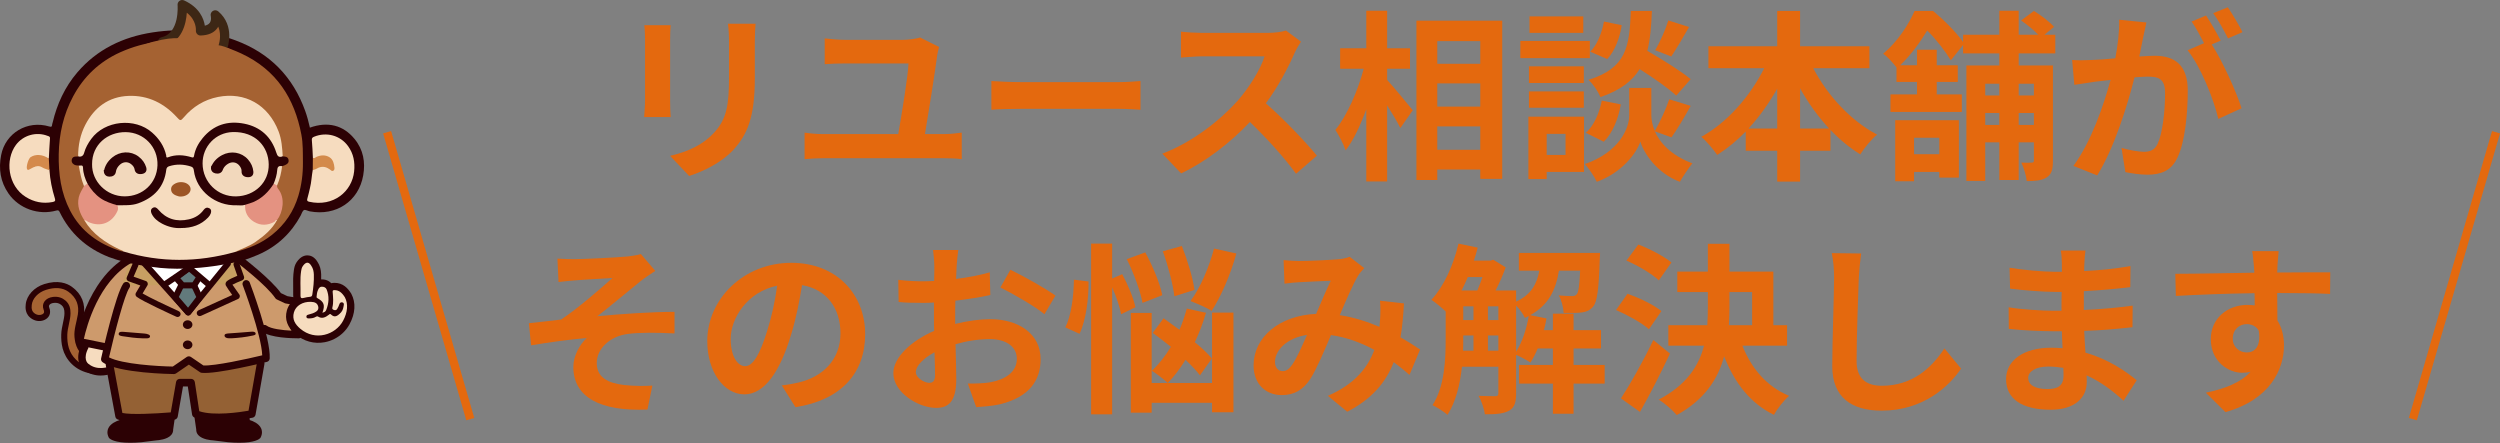 <svg width="750" height="133" viewBox="0 0 750 133" fill="none" xmlns="http://www.w3.org/2000/svg">
<rect x="0" y="0" width="750" height="133" fill="#808080" stroke="none"/>
<g clip-path="url(#clip0_3502_18599)">
<path d="M77.537 82.491L71.529 77.674L67.237 79.626L63.568 86.06L56.079 94.339L47.496 83.923L43.49 78.846C43.49 78.846 41.774 74.81 35.623 82.231C29.471 89.652 35.766 96.422 35.766 96.422C35.766 96.422 49.356 103.062 49.928 103.062C50.501 103.062 68.096 102.671 68.096 102.671L78.968 96.813" fill="#C79F62"/>
<path d="M71.88 77.926C71.88 77.926 80.768 84.716 83.532 88.816L85.887 89.934L90.8 90.773C90.8 90.773 84.351 94.127 89.674 100.37C89.674 100.37 81.792 100.463 79.335 98.6" fill="#CD9A6C"/>
<path d="M89.363 101.494C89.506 101.494 89.614 101.494 89.68 101.493C90.117 101.487 90.51 101.231 90.691 100.833C90.871 100.437 90.805 99.972 90.522 99.64C89.079 97.948 88.482 96.383 88.747 94.992C89.138 92.945 91.294 91.779 91.316 91.768C91.74 91.543 91.977 91.07 91.901 90.595C91.825 90.121 91.456 89.745 90.982 89.665L86.221 88.852L84.277 87.929C81.273 83.716 72.916 77.309 72.555 77.033C72.062 76.656 71.357 76.75 70.98 77.243C70.603 77.737 70.697 78.442 71.19 78.819C71.277 78.885 79.963 85.546 82.592 89.445C82.705 89.611 82.86 89.745 83.042 89.831L85.396 90.95C85.489 90.993 85.588 91.025 85.689 91.042L88.152 91.463C87.455 92.229 86.794 93.258 86.543 94.548C86.249 96.054 86.558 97.613 87.461 99.202C84.64 99.067 81.224 98.628 80.006 97.704C79.511 97.327 78.806 97.426 78.431 97.919C78.056 98.414 78.153 99.119 78.647 99.494C81.122 101.371 87.682 101.494 89.361 101.494H89.363Z" fill="#2C0104"/>
<path d="M27.601 110.288C27.107 109.503 26.929 108.64 26.608 107.823C26.559 107.698 26.419 107.585 26.276 107.51C23.42 105.996 22.576 103.663 22.344 101.083C22.145 98.873 22.981 96.63 23.346 94.402C23.789 91.694 23.016 89.328 20.532 87.526C18.711 86.204 16.361 86.147 13.8 86.959C11.398 87.72 9.724 89.576 9.527 91.483C9.419 92.521 9.472 93.505 10.61 94.17C11.201 94.515 11.93 94.631 12.607 94.329C13.395 93.977 13.286 93.415 13.079 92.885C12.364 91.05 13.647 89.334 15.902 89.075C17.517 88.889 18.685 89.361 19.611 90.141C20.859 91.192 21.165 92.549 21.154 93.99C21.138 96.111 20.251 98.263 20.19 100.389C20.111 103.178 20.633 105.794 22.824 107.929C24.005 109.081 25.548 109.901 27.601 110.288Z" fill="#A66333"/>
<path d="M27.597 112.099C28.19 112.099 28.754 111.807 29.096 111.306C29.501 110.71 29.515 109.93 29.131 109.32C28.911 108.97 28.767 108.537 28.601 108.037C28.503 107.742 28.404 107.448 28.291 107.159C28.033 106.501 27.512 106.115 27.122 105.908C25.236 104.907 24.374 103.462 24.145 100.918C24.034 99.687 24.344 98.333 24.673 96.9C24.837 96.185 25.007 95.446 25.13 94.692C25.71 91.144 24.486 88.158 21.592 86.058C20.073 84.955 17.393 83.916 13.247 85.23C10.217 86.191 7.996 88.629 7.719 91.295C7.631 92.142 7.397 94.393 9.689 95.733C10.848 96.411 12.181 96.501 13.341 95.981C14.53 95.45 15.527 94.185 14.761 92.225C14.623 91.867 14.707 91.658 14.782 91.533C14.989 91.191 15.482 90.945 16.104 90.874C17.053 90.762 17.772 90.965 18.437 91.526C19.084 92.07 19.344 92.78 19.335 93.974C19.329 94.876 19.118 95.852 18.893 96.886C18.654 97.99 18.406 99.132 18.372 100.335C18.303 102.755 18.558 106.307 21.552 109.225C23.042 110.678 24.963 111.634 27.259 112.066C27.372 112.088 27.484 112.098 27.595 112.098L27.597 112.099Z" fill="#2C0104"/>
<path d="M27.601 110.288C27.107 109.503 26.929 108.64 26.608 107.823C26.559 107.698 26.419 107.585 26.276 107.51C23.42 105.996 22.576 103.663 22.344 101.083C22.145 98.873 22.981 96.63 23.346 94.402C23.789 91.694 23.016 89.328 20.532 87.526C18.711 86.204 16.361 86.147 13.8 86.959C11.398 87.72 9.724 89.576 9.527 91.483C9.419 92.521 9.472 93.505 10.61 94.17C11.201 94.515 11.93 94.631 12.607 94.329C13.395 93.977 13.286 93.415 13.079 92.885C12.364 91.05 13.647 89.334 15.902 89.075C17.517 88.889 18.685 89.361 19.611 90.141C20.859 91.192 21.165 92.549 21.154 93.99C21.138 96.111 20.251 98.263 20.19 100.389C20.111 103.178 20.633 105.794 22.824 107.929C24.005 109.081 25.548 109.901 27.601 110.288Z" fill="#A66333"/>
<path d="M25.609 103.695C23.152 108.167 25.814 110.031 25.814 110.031C29.601 113.105 34.515 110.497 34.515 110.497L36.327 102.933L31.32 100.459" fill="#F6DCBF"/>
<path d="M30.182 112.659C32.795 112.659 34.908 111.563 35.049 111.488L35.497 111.25L37.635 102.32L31.824 99.449L30.829 101.465L35.032 103.541L33.556 109.705C32.384 110.198 29.12 111.26 26.529 109.156L26.465 109.108C26.299 108.98 24.731 107.64 26.602 104.235L24.631 103.153C22.328 107.347 23.938 110.052 25.14 110.924C26.781 112.245 28.576 112.659 30.182 112.659Z" fill="#2C0104"/>
<path d="M31.623 104.096L23.843 102.513C23.843 102.513 26.745 84.835 38.762 77.935" fill="#CD9A6C"/>
<path d="M31.627 105.221C32.15 105.221 32.619 104.853 32.727 104.32C32.851 103.712 32.458 103.119 31.85 102.995L25.168 101.635C26.015 97.787 29.577 84.505 39.324 78.909C39.862 78.599 40.048 77.912 39.739 77.374C39.43 76.836 38.742 76.65 38.205 76.959C25.866 84.043 22.859 101.587 22.737 102.33C22.639 102.926 23.029 103.493 23.622 103.613L31.402 105.197C31.477 105.213 31.553 105.22 31.627 105.22L31.627 105.221Z" fill="#2C0104"/>
<path d="M73.899 125.007L74.104 126.737C74.104 126.737 78.916 127.762 77.38 130.836C77.38 130.836 75.845 132.42 68.474 131.768L63.97 131.209C63.97 131.209 59.568 131.023 59.772 128.786L59.26 125.246" fill="#2C0104"/>
<path d="M71.761 132.828C76.437 132.828 77.783 131.727 78.036 131.466C78.101 131.399 78.155 131.323 78.196 131.24C78.811 130.009 78.598 129.042 78.312 128.449C77.631 127.035 75.899 126.32 74.938 126.021L74.805 124.9C74.746 124.402 74.296 124.047 73.799 124.106C73.302 124.165 72.947 124.616 73.005 125.112L73.21 126.842C73.256 127.228 73.542 127.541 73.921 127.622C74.495 127.746 76.236 128.311 76.68 129.236C76.773 129.429 76.865 129.739 76.656 130.252C76.262 130.474 74.298 131.37 68.559 130.864L64.087 130.308C64.063 130.305 64.038 130.303 64.014 130.302C63.226 130.266 61.41 129.978 60.829 129.312C60.707 129.172 60.664 129.044 60.68 128.868C60.687 128.797 60.684 128.726 60.674 128.655L60.163 125.114C60.091 124.618 59.63 124.279 59.136 124.346C58.641 124.418 58.297 124.878 58.369 125.374L58.866 128.819C58.838 129.443 59.044 130.024 59.464 130.505C60.676 131.89 63.427 132.087 63.897 132.11L68.367 132.665C69.657 132.78 70.782 132.828 71.76 132.828L71.761 132.828Z" fill="#2C0104"/>
<path d="M36.922 125.007L36.717 126.737C36.717 126.737 31.905 127.762 33.441 130.836C33.441 130.836 34.977 132.42 42.347 131.768L46.852 131.209C46.852 131.209 51.254 131.023 51.049 128.786L51.561 125.246" fill="#2C0104"/>
<path d="M39.052 132.83C40.024 132.83 41.139 132.783 42.42 132.668L46.922 132.111C47.391 132.087 50.142 131.891 51.354 130.505C51.775 130.025 51.981 129.444 51.952 128.82L52.45 125.374C52.522 124.879 52.178 124.419 51.683 124.347C51.19 124.279 50.728 124.619 50.656 125.114L50.144 128.655C50.134 128.725 50.132 128.797 50.139 128.868C50.154 129.044 50.112 129.173 49.99 129.312C49.408 129.979 47.593 130.267 46.804 130.302C46.781 130.303 46.756 130.305 46.732 130.308L42.227 130.867C36.604 131.364 34.616 130.501 34.158 130.24C33.955 129.734 34.046 129.428 34.139 129.235C34.588 128.303 36.325 127.745 36.897 127.623C37.277 127.541 37.563 127.228 37.608 126.843L37.813 125.113C37.871 124.616 37.516 124.165 37.019 124.106C36.524 124.05 36.072 124.403 36.013 124.9L35.88 126.021C34.919 126.32 33.187 127.036 32.506 128.449C32.22 129.044 32.007 130.011 32.622 131.24C32.663 131.323 32.717 131.4 32.782 131.466C33.035 131.728 34.385 132.831 39.051 132.831L39.052 132.83Z" fill="#2C0104"/>
<path d="M78.206 109.042L75.545 124.194C75.545 124.194 64.181 126.495 58.755 124.194L57.322 114.796H53.944L52.204 124.77C52.204 124.77 38.589 126.017 35.722 124.77L32.856 109.33" fill="#946134"/>
<path d="M41.445 126.461C46.036 126.461 51.404 125.989 52.304 125.906C52.818 125.859 53.235 125.474 53.324 124.966L54.899 115.937H56.34L57.625 124.367C57.685 124.758 57.943 125.09 58.307 125.244C63.993 127.655 75.289 125.408 75.768 125.311C76.227 125.219 76.583 124.853 76.664 124.391L79.326 109.239C79.435 108.619 79.021 108.028 78.4 107.919C77.779 107.809 77.19 108.225 77.08 108.845L74.555 123.217C72.085 123.647 64.192 124.842 59.779 123.364L58.446 114.624C58.361 114.067 57.882 113.656 57.319 113.656H53.941C53.387 113.656 52.912 114.054 52.817 114.6L51.228 123.711C46.419 124.115 39.225 124.447 36.715 123.889L33.974 109.123C33.859 108.503 33.262 108.094 32.645 108.209C32.025 108.324 31.617 108.919 31.731 109.539L34.598 124.978C34.667 125.351 34.916 125.665 35.264 125.816C36.382 126.303 38.784 126.461 41.445 126.461Z" fill="#2C0104"/>
<path d="M73.87 85.156C73.87 85.156 80.086 101.514 79.788 107.478C79.788 107.478 64.894 111.183 60.624 110.731L56.652 108.02L52.184 111.093C52.184 111.093 35.899 110.913 31.431 107.75C31.431 107.75 35.717 88.772 37.902 85.699" fill="#CD9A6C"/>
<path d="M52.185 112.216C52.413 112.216 52.635 112.147 52.822 112.019L56.656 109.383L59.992 111.659C60.145 111.764 60.323 111.829 60.508 111.849C64.928 112.321 79.446 108.722 80.062 108.569C80.543 108.449 80.889 108.029 80.914 107.534C81.219 101.405 75.18 85.434 74.922 84.757C74.702 84.176 74.055 83.886 73.472 84.106C72.892 84.326 72.6 84.975 72.821 85.555C72.88 85.71 78.417 100.347 78.669 106.596C74.165 107.684 64.417 109.825 61.014 109.635L57.288 107.092C56.906 106.83 56.401 106.831 56.017 107.094L51.844 109.964C47.405 109.889 36.694 109.271 32.708 107.207C34.441 99.647 37.365 88.396 38.82 86.35C39.179 85.844 39.061 85.142 38.555 84.783C38.048 84.423 37.348 84.541 36.988 85.048C34.737 88.213 30.78 105.537 30.336 107.502C30.236 107.945 30.413 108.404 30.783 108.667C35.484 111.994 51.494 112.21 52.173 112.217H52.186L52.185 112.216Z" fill="#2C0104"/>
<path d="M68.365 79.101L56.449 93.741L42.647 78.288" fill="white"/>
<path d="M56.453 94.648H56.474C56.739 94.642 56.988 94.52 57.156 94.314L69.071 79.674C69.387 79.286 69.329 78.715 68.941 78.399C68.552 78.082 67.982 78.141 67.666 78.53L56.421 92.346L43.327 77.685C42.993 77.312 42.421 77.28 42.047 77.613C41.674 77.946 41.641 78.519 41.975 78.892L55.777 94.346C55.949 94.538 56.195 94.648 56.453 94.648Z" fill="#2C0104"/>
<path d="M58.234 85.608L59.923 89.223L56.447 93.742L52.575 89.223L54.263 85.789" fill="#627A7C"/>
<path d="M56.452 94.647H56.476C56.749 94.64 57.004 94.51 57.17 94.294L60.645 89.776C60.852 89.508 60.891 89.147 60.748 88.84L59.06 85.225C58.848 84.771 58.309 84.574 57.855 84.787C57.401 84.999 57.206 85.538 57.417 85.992L58.872 89.107L56.413 92.305L53.655 89.087L55.08 86.189C55.301 85.74 55.116 85.196 54.667 84.976C54.218 84.756 53.675 84.94 53.453 85.389L51.765 88.824C51.605 89.149 51.654 89.538 51.891 89.813L55.763 94.332C55.936 94.533 56.187 94.647 56.452 94.647Z" fill="#2C0104"/>
<path d="M59.927 94.829C60.053 94.829 60.181 94.803 60.302 94.748L71.423 89.686C71.67 89.573 71.854 89.356 71.924 89.094C71.993 88.831 71.942 88.551 71.783 88.33C71.019 87.272 70.189 86.095 69.73 85.409C70.39 85.049 71.613 84.51 72.666 84.104C73.123 83.927 73.356 83.421 73.194 82.959L71.804 78.983C71.639 78.51 71.122 78.26 70.65 78.426C70.177 78.592 69.928 79.108 70.093 79.581L71.196 82.737C68.065 84.014 67.843 84.548 67.732 84.815C67.623 85.077 67.624 85.359 67.736 85.612C67.897 85.978 68.844 87.338 69.667 88.493L59.55 93.097C59.095 93.305 58.894 93.842 59.101 94.298C59.253 94.632 59.582 94.829 59.926 94.829H59.927Z" fill="#2C0104"/>
<path d="M53.271 95.1C53.615 95.1 53.944 94.903 54.096 94.569C54.303 94.113 54.102 93.576 53.647 93.368C50.126 91.766 44.801 89.239 42.776 88.041L44.219 85.62C44.358 85.387 44.385 85.104 44.293 84.849C44.201 84.593 44 84.393 43.745 84.302L40.087 83L41.493 79.731C41.69 79.27 41.478 78.737 41.018 78.54C40.558 78.342 40.025 78.554 39.827 79.014L38.04 83.171C37.941 83.401 37.942 83.663 38.042 83.892C38.142 84.122 38.333 84.299 38.568 84.384L42.097 85.64L40.775 87.856C40.543 88.245 40.635 88.746 40.989 89.029C42.618 90.326 51.848 94.543 52.896 95.019C53.017 95.075 53.145 95.101 53.27 95.101L53.271 95.1Z" fill="#2C0104"/>
<path d="M42.756 101.495C43.198 101.495 43.641 101.495 44.083 101.495C44.541 101.495 44.89 101.375 44.994 101.048C45.093 100.736 44.892 100.501 44.51 100.334C44.159 100.181 43.783 100.097 43.365 100.064C41.276 99.9 39.193 99.703 37.102 99.557C36.526 99.517 35.78 99.453 35.622 100.034C35.467 100.605 36.12 100.76 36.729 100.859C38.712 101.18 40.713 101.434 42.756 101.495Z" fill="#2C0104"/>
<path d="M69.53 101.483C71.541 101.367 73.644 101.137 75.69 100.698C76.203 100.588 76.83 100.485 76.682 99.973C76.542 99.487 75.908 99.479 75.374 99.512C74.027 99.596 72.688 99.728 71.344 99.831C70.406 99.904 69.464 99.95 68.527 100.03C67.941 100.08 67.305 100.174 67.364 100.712C67.422 101.24 67.957 101.473 68.698 101.483C68.935 101.486 69.172 101.483 69.531 101.483L69.53 101.483Z" fill="#2C0104"/>
<path d="M56.294 98.693C55.503 98.693 54.861 98.109 54.861 97.389C54.861 96.669 55.503 96.085 56.294 96.085C57.086 96.085 57.727 96.669 57.727 97.389C57.727 98.109 57.086 98.693 56.294 98.693Z" fill="#2C0104"/>
<path d="M56.294 104.749C55.503 104.749 54.861 104.165 54.861 103.445C54.861 102.725 55.503 102.141 56.294 102.141C57.086 102.141 57.727 102.725 57.727 103.445C57.727 104.165 57.086 104.749 56.294 104.749Z" fill="#2C0104"/>
<path d="M69.404 128.587C69.46 128.587 69.517 128.576 69.572 128.555C72.638 127.334 74.68 127.909 74.7 127.915C74.942 127.984 75.193 127.85 75.263 127.61C75.334 127.371 75.2 127.12 74.961 127.047C74.868 127.019 72.62 126.366 69.237 127.712C69.004 127.805 68.891 128.069 68.983 128.301C69.054 128.478 69.224 128.587 69.404 128.587Z" fill="#2C0104"/>
<path d="M41.426 128.587C41.606 128.587 41.776 128.479 41.847 128.301C41.939 128.069 41.826 127.806 41.593 127.713C38.209 126.366 35.962 127.019 35.868 127.048C35.629 127.12 35.494 127.373 35.567 127.613C35.639 127.852 35.891 127.984 36.131 127.916C36.173 127.903 38.21 127.339 41.258 128.555C41.313 128.576 41.37 128.587 41.426 128.587Z" fill="#2C0104"/>
<path d="M59.923 82.987C59.724 83.258 58.235 85.608 58.235 85.608H54.76L52.774 83.349L56.745 80.366" fill="#627A7C"/>
<path d="M54.358 86.513H58.742L59.009 86.093C59.733 84.95 60.55 83.676 60.663 83.522L59.2 82.451C59.037 82.674 58.207 83.975 57.746 84.701H55.179L54.109 83.485L57.298 81.091L56.21 79.641L51.456 83.211L54.359 86.514L54.358 86.513Z" fill="#2C0104"/>
<path d="M49.3 86.334C49.475 86.334 49.652 86.283 49.808 86.177L56.684 81.504L62.117 86.118C62.498 86.441 63.07 86.395 63.394 86.014C63.718 85.633 63.671 85.061 63.29 84.737L57.332 79.676C57.022 79.41 56.573 79.387 56.236 79.616L48.789 84.678C48.375 84.959 48.267 85.522 48.549 85.936C48.724 86.194 49.009 86.333 49.299 86.333L49.3 86.334Z" fill="#2C0104"/>
<path d="M32.684 77.124C25.961 74.477 21.015 70.008 17.917 63.656C17.689 63.187 17.535 62.983 16.905 63.162C11.566 64.674 5.675 62.566 2.552 58.053C0.104 54.516 -0.465 50.67 0.347 46.507C1.63 39.928 8.187 35.963 14.786 37.945C15.434 38.14 15.585 38.017 15.626 37.446C15.643 37.211 15.743 36.982 15.799 36.749C17.115 31.21 19.433 26.128 23.201 21.72C29.096 14.825 36.839 11.088 45.828 9.711C54.296 8.415 62.628 9.124 70.675 12.117C81.074 15.983 87.914 23.154 91.556 33.268C92.147 34.909 92.583 36.589 92.969 38.292C98.335 36.379 102.951 37.529 106.353 41.668C109.009 44.9 109.654 48.66 108.962 52.618C107.606 60.378 100.838 64.893 92.943 63.406C92.336 63.292 91.572 62.817 91.187 63.03C90.696 63.3 90.514 64.097 90.204 64.67C87.331 69.977 83.138 73.937 77.464 76.417C76.041 77.039 74.579 77.565 73.018 78.109C73.018 78.109 58.739 82.025 45.604 80.073C45.604 80.073 38.675 79.375 32.684 77.124Z" fill="#2C0104"/>
<path d="M70.504 75.598C74.562 74.593 78.35 73.053 81.613 70.442C85.506 67.327 88.115 63.401 89.51 58.729C90.488 55.453 90.917 52.095 90.877 48.679C90.845 45.901 90.932 43.114 90.409 40.369C88.347 29.545 83.001 20.997 72.395 16.054C68.225 14.111 63.855 12.853 59.282 12.37C51.273 11.526 43.446 12.373 36.092 15.675C29.816 18.494 25.086 22.989 21.907 28.972C19.032 34.383 17.733 40.14 17.619 46.2C17.506 52.127 18.278 57.873 21.062 63.235C24.273 69.418 29.571 73.186 36.242 75.324C36.508 75.41 36.8 75.418 37.08 75.462C37.202 74.958 36.745 74.909 36.46 74.782C33.535 73.476 30.868 71.81 28.544 69.637C27.36 68.53 26.41 67.257 25.527 65.927C25.2 65.359 24.891 64.782 24.613 64.19C23.467 61.752 23.485 59.36 24.922 57.025C25.158 56.642 25.389 56.255 25.368 55.785C24.831 53.758 24.453 51.693 23.802 49.694C23.596 49.429 23.273 49.386 22.976 49.292C22.368 49.099 21.874 48.791 21.9 48.091C21.925 47.414 22.494 47.34 23.015 47.233C23.189 47.198 23.35 47.136 23.489 47.024C23.925 46.127 23.829 45.144 23.935 44.202C24.314 40.815 25.411 37.689 27.52 34.955C31.372 29.96 37.292 27.901 43.567 29.651C47.139 30.647 50.222 32.454 52.629 35.189C53.906 36.64 54.435 36.425 55.629 35.109C57.484 33.066 59.667 31.442 62.27 30.391C70.479 27.078 78.918 30.009 82.738 38.238C83.831 40.593 84.326 43.071 84.416 45.638C84.432 46.115 84.406 46.608 84.758 47.01C85.251 47.38 86.179 47.296 86.177 48.179C86.175 48.993 85.447 49.177 84.844 49.449C84.649 49.538 84.494 49.675 84.391 49.864C84.063 51.8 83.512 53.679 82.902 55.545C82.823 56.007 82.92 56.44 83.187 56.823C85.069 59.524 84.724 62.273 83.39 65.045C83.269 65.294 83.122 65.53 82.98 65.768C80.517 69.821 76.888 72.544 72.488 74.409C71.781 74.709 70.854 74.72 70.506 75.599L70.504 75.598Z" fill="#A56232"/>
<path d="M70.501 75.598C72.541 74.602 74.739 73.905 76.616 72.601C79.233 70.782 81.645 68.772 83.166 65.945C82.791 65.745 82.771 65.721 82.432 65.999C81.582 66.697 80.585 67.003 79.498 67.049C76.745 67.166 74.509 65.436 73.927 62.789C73.819 62.299 73.928 61.748 73.531 61.327C72.579 61.164 71.621 61.286 70.667 61.282C64.646 61.257 59.64 57.266 58.561 51.523C58.323 50.253 57.666 49.582 56.391 49.352C54.624 49.034 52.873 48.966 51.119 49.427C50.149 49.682 49.661 50.239 49.526 51.232C48.758 56.922 43.684 61.215 37.731 61.282C36.891 61.292 36.025 61.111 35.213 61.485C35.026 61.632 35.032 61.842 35.019 62.047C34.831 64.891 32.266 67.072 29.277 66.941C28.237 66.894 27.253 66.694 26.328 66.19C26.064 66.047 25.684 65.52 25.321 66.134C27.81 70.204 31.586 72.813 35.881 74.84C36.285 75.031 36.762 75.103 37.075 75.462C48.203 78.811 59.346 78.722 70.501 75.598Z" fill="#F6DCBF"/>
<path d="M93.835 50.912C93.494 52.759 93.44 54.648 92.975 56.477C92.714 57.505 92.521 58.551 92.207 59.563C92.032 60.13 92.165 60.396 92.729 60.522C100.052 62.172 105.632 57.412 106.241 51.412C106.52 48.662 106.073 46.101 104.401 43.808C102.072 40.616 97.957 39.497 94.236 41.015C93.721 41.225 93.491 41.438 93.554 42.069C93.729 43.839 93.774 45.622 93.871 47.399C93.993 47.695 94.234 47.686 94.49 47.618C94.767 47.544 95.003 47.382 95.264 47.274C97.484 46.361 99.652 47.538 99.971 49.832C100.014 50.139 100.083 50.482 99.798 50.698C99.502 50.923 99.278 50.623 99.047 50.496C97.111 49.431 95.698 49.542 93.835 50.912Z" fill="#F6DCBF"/>
<path d="M14.648 47.571C14.757 45.556 14.836 43.539 14.995 41.528C15.045 40.894 14.59 40.882 14.233 40.743C10.871 39.442 6.95 40.566 4.788 43.461C1.467 47.909 2.294 55.729 7.75 59.1C10.211 60.62 12.865 61.165 15.761 60.612C16.511 60.468 16.688 60.242 16.462 59.519C15.602 56.763 15.034 53.948 14.837 51.069C14.808 50.971 14.82 50.834 14.754 50.777C13.389 49.613 11.059 49.355 9.43 50.171C9.158 50.307 8.864 50.607 8.566 50.397C8.29 50.203 8.4 49.826 8.443 49.526C8.807 47.003 10.316 46.472 13.068 47.094C13.607 47.216 14.025 47.709 14.648 47.572V47.571Z" fill="#F6DCBF"/>
<path d="M14.647 47.571C12.821 46.311 10.688 46.145 9.178 47.147C8.514 47.587 7.784 50.065 8.113 50.722C8.262 51.019 8.47 51.013 8.721 50.882C9.126 50.67 9.527 50.45 9.933 50.239C10.833 49.773 11.741 49.639 12.652 50.208C13.325 50.628 14.106 50.786 14.836 51.069C14.773 49.903 14.71 48.737 14.647 47.571Z" fill="#D48A4C"/>
<path d="M93.825 50.913C94.511 51.014 95.005 50.539 95.564 50.312C96.875 49.778 97.974 50.111 99.018 50.874C99.297 51.078 99.513 51.42 99.924 51.253C100.371 51.072 100.364 50.57 100.333 50.274C100.212 49.122 99.93 47.885 98.93 47.223C97.716 46.419 96.265 46.467 94.899 47.086C94.564 47.238 94.311 47.615 93.859 47.4C93.848 48.571 93.836 49.742 93.824 50.912L93.825 50.913Z" fill="#D38A4B"/>
<path d="M84.826 46.932C84.659 44.379 84.504 41.831 83.562 39.392C80.455 31.347 73.426 27.515 65.458 29.073C61.292 29.886 57.867 32.009 55.156 35.191C54.197 36.316 54.068 36.268 53.091 35.197C49.255 30.989 44.445 28.555 38.619 28.766C32.547 28.985 28.313 32.24 25.622 37.395C24.061 40.383 23.436 43.605 23.438 46.944C24.462 47.683 25.136 47.511 25.456 46.338C25.907 44.687 26.638 43.189 27.679 41.81C31.713 36.465 40.114 35.587 45.265 39.931C47.344 41.684 48.765 43.771 49.443 46.352C49.751 47.529 49.962 47.644 51.174 47.259C53.117 46.641 55.039 46.95 56.958 47.317C58.17 47.548 58.233 47.531 58.597 46.374C60.027 41.82 62.829 38.498 67.808 37.444C73.926 36.15 79.906 39.058 82.211 44.818C82.416 45.331 82.579 45.858 82.776 46.372C83.17 47.397 83.805 47.564 84.827 46.932H84.826Z" fill="#F6DCBF"/>
<path d="M84.831 46.932C84.796 46.938 84.76 46.941 84.726 46.95C83.571 47.285 83.225 46.845 82.87 45.723C81.407 41.108 78.192 38.077 73.266 37.105C68.281 36.121 64.021 37.496 60.789 41.441C59.493 43.023 58.552 44.763 58.207 46.765C58.128 47.221 58.009 47.339 57.529 47.193C55.147 46.465 52.762 46.285 50.371 47.199C49.754 47.435 49.912 46.855 49.857 46.607C49.245 43.862 47.756 41.645 45.628 39.766C40.455 35.197 31.417 36.134 27.373 41.678C26.427 42.975 25.647 44.344 25.228 45.888C24.987 46.775 24.392 47.127 23.442 46.945C23.231 46.95 23.021 46.962 22.812 46.959C22.177 46.948 21.703 47.2 21.544 47.806C21.37 48.465 21.614 49.001 22.222 49.37C22.66 49.635 23.153 49.639 23.641 49.673C24.346 49.989 24.593 50.529 24.679 51.27C24.838 52.655 25.309 53.969 25.954 55.22C27.684 58.248 30.189 60.388 33.625 61.456C34.132 61.613 34.639 61.775 35.178 61.59C37.288 61.524 39.407 61.739 41.47 60.995C46.36 59.23 49.284 55.97 49.886 50.899C49.954 50.322 50.256 50.024 50.752 49.867C52.945 49.169 55.122 49.255 57.304 49.961C57.937 50.165 58.088 50.601 58.152 51.116C58.942 57.368 64.757 61.787 70.93 61.586C71.803 61.557 72.696 61.763 73.551 61.43C74.374 61.741 75.084 61.337 75.78 61.044C78.637 59.84 80.859 57.948 82.316 55.258C82.958 54.138 83.245 52.904 83.403 51.659C83.511 50.81 83.794 50.176 84.642 49.849C84.868 49.772 85.099 49.706 85.32 49.615C86.064 49.31 86.721 48.916 86.569 47.99C86.411 47.026 85.64 46.934 84.831 46.932Z" fill="#2C0104"/>
<path d="M35.178 61.59C33.47 61.068 31.77 60.555 30.266 59.54C28.571 58.397 27.344 56.886 26.305 55.2C25.634 54.894 25.407 55.332 25.204 55.813C24.65 56.912 23.921 57.929 23.638 59.153C23.04 61.749 23.952 63.991 25.329 66.134C25.856 65.965 26.129 66.434 26.509 66.604C30.289 68.297 33.692 66.758 35.25 63.275C35.497 62.724 35.469 62.141 35.178 61.59Z" fill="#E49281"/>
<path d="M82.072 55.198C80.541 57.554 78.632 59.501 75.937 60.648C75.157 60.98 74.339 61.162 73.545 61.43C73.37 63.649 74.319 65.398 76.2 66.544C78.18 67.749 80.287 67.66 82.347 66.542C82.659 66.373 82.631 65.795 83.167 65.946C84.879 63.692 85.658 59.397 83.449 56.67C83.193 56.353 83.077 56.02 83.126 55.626C82.902 55.191 82.629 54.867 82.072 55.199V55.198Z" fill="#E49281"/>
<path d="M82.07 55.197C82.526 55.099 82.726 55.59 83.125 55.624C83.95 53.778 84.386 51.836 84.634 49.849C83.708 49.677 83.246 49.97 83.175 50.955C83.07 52.422 82.645 53.833 82.07 55.197Z" fill="#F2D8BC"/>
<path d="M25.192 55.813C25.623 55.717 25.756 55.12 26.293 55.2C25.514 53.633 24.952 52.014 24.9 50.251C24.872 49.324 24.106 49.762 23.629 49.673C24.017 51.751 24.367 53.838 25.192 55.813Z" fill="#F2D8BC"/>
<path d="M54.223 68.413C57.648 68.425 60.31 67.456 62.44 65.243C62.784 64.886 63.059 64.492 63.221 64.036C63.434 63.441 63.427 62.824 62.815 62.485C62.188 62.138 61.583 62.3 61.147 62.904C60.045 64.431 58.532 65.374 56.67 65.799C52.987 66.642 49.878 65.719 47.48 62.866C46.992 62.286 46.501 62.005 45.875 62.337C45.177 62.708 45.163 63.41 45.465 64.057C46.121 65.461 47.3 66.403 48.652 67.112C50.483 68.073 52.464 68.527 54.223 68.413Z" fill="#2C0104"/>
<path d="M54.31 58.969C54.59 58.931 54.879 58.923 55.148 58.851C56.435 58.507 57.242 57.62 57.178 56.647C57.112 55.651 56.103 54.812 54.782 54.663C54.059 54.581 53.353 54.686 52.705 54.988C51.899 55.364 51.275 55.923 51.331 56.879C51.383 57.764 51.959 58.307 52.764 58.627C53.252 58.821 53.757 59 54.31 58.969Z" fill="#9C5525"/>
<path d="M80.616 49.29C80.552 44.047 76.666 39.434 69.841 39.615C64.722 39.752 60.746 43.892 60.776 49.059C60.81 54.661 65.319 59.023 70.818 58.917C76.49 58.807 80.726 54.647 80.616 49.29Z" fill="#F2D8BC"/>
<path d="M27.622 49.261C27.524 54.453 31.968 58.891 37.357 58.907C42.837 58.922 47.029 54.962 47.241 49.636C47.462 44.109 43.189 39.693 37.714 39.638C32.246 39.585 27.596 43.395 27.622 49.261Z" fill="#F2D8BC"/>
<path d="M66.887 14.055C66.887 14.055 69.013 8.234 64.585 4.469C64.585 4.469 65.825 9.091 60.156 9.262C60.156 9.262 60.687 4.127 54.665 1.388C54.665 1.388 55.55 10.973 48.819 12.514" fill="#A56232"/>
<path d="M66.882 15.442C67.448 15.442 67.978 15.095 68.184 14.532C68.284 14.258 70.583 7.754 65.476 3.412C65.013 3.018 64.347 2.972 63.834 3.297C63.321 3.622 63.078 4.244 63.236 4.831C63.236 4.831 63.529 6.049 62.903 6.875C62.573 7.311 62.032 7.563 61.452 7.706C61.14 5.66 59.895 2.245 55.232 0.125C54.783 -0.079 54.256 -0.029 53.853 0.257C53.449 0.544 53.229 1.024 53.274 1.516C53.282 1.599 53.959 9.913 48.502 11.162C47.754 11.333 47.287 12.078 47.459 12.826C47.629 13.574 48.372 14.042 49.122 13.87C54.613 12.613 55.825 7.13 56.045 3.818C58.983 6.083 58.778 8.989 58.766 9.133C58.733 9.528 58.869 9.925 59.141 10.213C59.413 10.501 59.786 10.67 60.191 10.652C62.475 10.584 64.14 9.867 65.141 8.521C65.271 8.347 65.383 8.169 65.482 7.989C66.585 10.662 65.627 13.434 65.573 13.586C65.316 14.307 65.69 15.102 66.409 15.362C66.565 15.418 66.725 15.445 66.882 15.445V15.442Z" fill="#3D2715"/>
<path d="M63.698 12.686C63.698 13.2 64.053 15.083 64.053 15.083H61.573L57.853 12.515L60.51 11.831" fill="#A56232"/>
<path d="M66.349 13.713L62.452 13.028L63.869 16.281C64.046 16.623 70.6 18.678 70.6 18.678L70.777 16.11C70.777 16.11 69.714 14.569 66.348 13.713L66.349 13.713Z" fill="#A56232"/>
<path d="M55.37 11.83C55.37 11.83 53.067 10.632 45.982 12.514C38.897 14.397 43.679 16.28 43.679 16.28L55.725 20.047" fill="#A56232"/>
<path d="M103.463 89.186C104.521 91.178 104.285 93.721 102.914 96.257C100.638 100.467 94.558 102.419 90.08 98.612C88.566 97.323 87.584 95.831 88.174 93.716C88.731 91.72 90.79 90.471 93.253 90.549C94.55 90.591 95.199 90.994 95.453 91.922C95.623 92.542 95.452 93.059 94.891 93.45C94.211 93.925 93.429 94.152 92.649 94.351C92.243 94.455 91.882 94.556 91.917 95.031C91.954 95.522 92.387 95.54 92.76 95.529C93.429 95.511 94.098 95.438 94.699 95.067C94.941 94.917 95.171 94.816 95.442 94.984C96.643 95.731 97.684 95.18 98.67 94.415C98.898 94.238 98.975 94.044 99.277 94.328C100.326 95.312 101.125 94.989 102.316 93.705C102.884 93.093 103.018 92.269 103.141 91.483C103.198 91.121 103.104 90.791 102.674 90.706C102.221 90.617 101.943 90.867 101.814 91.258C101.646 91.768 101.422 92.249 101.139 92.708C100.887 93.117 100.513 93.111 100.148 92.976C99.853 92.868 99.593 92.707 99.701 92.286C100.104 90.715 99.923 89.151 99.801 87.592C99.767 87.16 99.882 87.042 100.291 87.039C101.59 87.032 102.487 87.654 103.464 89.184L103.463 89.186Z" fill="#F6DCBF"/>
<path d="M104.849 97.301C106.61 94.044 106.807 90.797 105.405 88.158C105.379 88.106 105.349 88.055 105.316 88.006C104.373 86.528 102.948 84.833 100.281 84.848C99.444 84.852 98.769 85.129 98.271 85.668C97.771 86.211 97.551 86.915 97.617 87.766L97.652 88.208C97.75 89.401 97.842 90.532 97.625 91.55C97.609 91.482 97.593 91.412 97.573 91.343C97.214 90.032 96.185 88.449 93.327 88.358C89.812 88.246 86.892 90.162 86.065 93.128C85.324 95.781 86.199 98.189 88.663 100.285C91.162 102.409 94.267 103.254 97.41 102.665C98.413 102.477 99.378 102.148 100.276 101.695C102.208 100.724 103.827 99.191 104.848 97.302L104.849 97.301ZM92.824 97.723C93.495 97.705 94.326 97.633 95.172 97.283C96.408 97.735 97.707 97.574 99.058 96.798C99.217 96.868 99.377 96.927 99.539 96.972C98.71 97.661 97.695 98.146 96.604 98.351C95.234 98.608 93.867 98.386 92.647 97.724C92.705 97.725 92.764 97.724 92.824 97.723ZM97.783 95.93C97.783 95.93 97.781 95.929 97.781 95.928C97.781 95.929 97.781 95.93 97.783 95.93ZM94.296 96.853C94.296 96.853 94.291 96.85 94.288 96.848C94.291 96.85 94.293 96.851 94.296 96.853Z" fill="#2C0104"/>
<path d="M93.394 79.741C93.938 80.533 94.125 81.444 94.156 82.395C94.223 84.39 93.994 86.378 93.694 88.364C93.629 88.796 93.461 88.999 92.998 89.045C92.389 89.106 91.771 89.194 91.181 89.364C90.427 89.581 90.121 89.424 90.147 88.611C90.229 86.178 89.954 83.753 90.338 81.314C90.416 80.819 90.51 80.322 90.806 79.883C91.516 78.826 92.47 78.168 93.393 79.741L93.394 79.741Z" fill="#F6DCBF"/>
<path d="M94.339 90.911C94.007 91.078 93.629 91.186 93.213 91.228C92.605 91.287 92.165 91.363 91.789 91.471C90.675 91.791 89.739 91.662 89.003 91.087C88.27 90.516 87.918 89.657 87.957 88.534C87.982 87.741 87.968 86.942 87.953 86.096C87.924 84.447 87.893 82.744 88.173 80.97C88.282 80.275 88.444 79.464 88.988 78.657C90.156 76.917 91.439 76.583 92.308 76.609C93.131 76.634 94.303 76.996 95.248 78.563C95.942 79.6 96.302 80.831 96.351 82.322C96.427 84.597 96.148 86.819 95.865 88.69C95.71 89.72 95.163 90.497 94.341 90.911H94.339Z" fill="#2C0104"/>
<path d="M96.719 93.83C97.561 91.541 97.23 90.573 95.228 89.442C95.047 89.34 94.957 89.278 94.974 89.053C95.025 88.367 95.1 87.686 95.383 87.04C95.602 86.544 95.856 86.04 96.501 86.014C97.165 85.986 97.753 86.241 97.991 86.834C98.796 88.84 98.703 90.902 97.874 92.956C97.651 93.509 97.441 93.594 96.719 93.83Z" fill="#F6DCBF"/>
<path d="M98.328 95.556C98.012 95.715 97.694 95.82 97.4 95.915C96.601 96.177 95.722 95.959 95.138 95.353C94.554 94.748 94.368 93.863 94.658 93.073C94.962 92.246 94.96 91.953 94.955 91.893C94.941 91.9 94.771 91.706 94.147 91.353C92.856 90.623 92.739 89.497 92.784 88.892C92.843 88.083 92.943 87.136 93.372 86.158C93.617 85.601 94.362 83.905 96.409 83.821C98.067 83.752 99.453 84.593 100.025 86.015C101.022 88.5 100.982 91.111 99.905 93.777C99.506 94.766 98.921 95.258 98.328 95.556Z" fill="#2C0104"/>
<path d="M103.463 89.186C104.521 91.178 104.285 93.721 102.914 96.257C100.638 100.467 94.558 102.419 90.08 98.612C88.566 97.323 87.584 95.831 88.174 93.716C88.731 91.72 90.79 90.471 93.253 90.549C94.55 90.591 95.199 90.994 95.453 91.922C95.623 92.542 95.452 93.059 94.891 93.45C94.211 93.925 93.429 94.152 92.649 94.351C92.243 94.455 91.882 94.556 91.917 95.031C91.954 95.522 92.387 95.54 92.76 95.529C93.429 95.511 94.098 95.438 94.699 95.067C94.941 94.917 95.171 94.816 95.442 94.984C96.643 95.731 97.684 95.18 98.67 94.415C98.898 94.238 98.975 94.044 99.277 94.328C100.326 95.312 101.125 94.989 102.316 93.705C102.884 93.093 103.018 92.269 103.141 91.483C103.198 91.121 103.104 90.791 102.674 90.706C102.221 90.617 101.943 90.867 101.814 91.258C101.646 91.768 101.422 92.249 101.139 92.708C100.887 93.117 100.513 93.111 100.148 92.976C99.853 92.868 99.593 92.707 99.701 92.286C100.104 90.715 99.923 89.151 99.801 87.592C99.767 87.16 99.882 87.042 100.291 87.039C101.59 87.032 102.487 87.654 103.464 89.184L103.463 89.186Z" fill="#F6DCBF"/>
<path d="M93.394 79.741C93.938 80.533 94.125 81.444 94.156 82.395C94.223 84.39 93.994 86.378 93.694 88.364C93.629 88.796 93.461 88.999 92.998 89.045C92.389 89.106 91.771 89.194 91.181 89.364C90.427 89.581 90.121 89.424 90.147 88.611C90.229 86.178 89.954 83.753 90.338 81.314C90.416 80.819 90.51 80.322 90.806 79.883C91.516 78.826 92.47 78.168 93.393 79.741L93.394 79.741Z" fill="#F6DCBF"/>
<path d="M96.719 93.83C97.561 91.541 97.23 90.573 95.228 89.442C95.047 89.34 94.957 89.278 94.974 89.053C95.025 88.367 95.1 87.686 95.383 87.04C95.602 86.544 95.856 86.04 96.501 86.014C97.165 85.986 97.753 86.241 97.991 86.834C98.796 88.84 98.703 90.902 97.874 92.956C97.651 93.509 97.441 93.594 96.719 93.83Z" fill="#F6DCBF"/>
<path d="M74.199 47.992C72.344 45.89 69.272 45.402 66.723 46.767C65.169 47.599 64.181 48.742 63.642 50.022L63.58 50.015L63.553 50.265C63.471 51.035 63.945 51.612 64.639 51.766C65.078 51.863 65.49 51.859 65.836 51.717C66.191 51.571 66.449 51.291 66.59 50.896L66.709 50.602C67.016 49.935 67.527 49.379 68.266 48.926C69.543 48.145 71.014 48.36 71.942 49.449C72.48 50.079 72.766 50.73 72.723 51.43C72.696 51.879 72.848 52.261 73.168 52.525C73.478 52.782 73.916 52.904 74.424 52.91C74.876 52.916 75.253 52.805 75.496 52.525C75.737 52.249 75.796 51.865 75.754 51.444C75.629 50.194 75.127 49.044 74.199 47.992Z" fill="#2C0104" stroke="#2C0104" stroke-width="0.5"/>
<path d="M41.399 47.156C39.164 45.463 36.056 45.594 33.829 47.437C32.47 48.561 31.728 49.877 31.454 51.239L31.392 51.244L31.415 51.494C31.487 52.266 32.066 52.737 32.776 52.75C33.226 52.758 33.629 52.673 33.94 52.465C34.259 52.251 34.457 51.925 34.517 51.51L34.575 51.199C34.744 50.484 35.134 49.838 35.769 49.247C36.866 48.229 38.35 48.148 39.475 49.031C40.127 49.543 40.537 50.124 40.634 50.818C40.696 51.264 40.921 51.608 41.287 51.804C41.641 51.994 42.095 52.027 42.594 51.932C43.039 51.848 43.386 51.664 43.569 51.342C43.75 51.024 43.732 50.636 43.607 50.231C43.237 49.031 42.518 48.003 41.399 47.156Z" fill="#2C0104" stroke="#2C0104" stroke-width="0.5"/>
</g>
<path d="M683.602 75.332C683.492 76.21 683.272 79.174 683.218 80.052C683.218 80.491 683.218 81.095 683.163 81.754C688.706 81.754 696.226 81.644 699.08 81.699L699.025 88.175C695.732 88.011 690.627 87.901 683.163 87.901C683.163 90.7 683.218 93.719 683.218 96.134C684.535 98.22 685.193 100.799 685.193 103.654C685.193 110.789 681.022 119.9 667.63 123.632L661.757 117.814C667.3 116.662 672.13 114.85 675.149 111.557C674.381 111.722 673.558 111.832 672.679 111.832C668.453 111.832 663.239 108.429 663.239 101.733C663.239 95.53 668.234 91.469 674.216 91.469C674.985 91.469 675.698 91.524 676.412 91.633C676.412 90.426 676.412 89.163 676.357 87.956C668.069 88.066 659.507 88.395 652.755 88.779L652.591 82.138C658.848 82.138 668.837 81.918 676.302 81.809C676.247 81.095 676.247 80.546 676.192 80.107C676.027 77.857 675.808 75.991 675.643 75.332H683.602ZM669.825 101.623C669.825 104.148 671.856 105.739 674.051 105.739C676.357 105.739 678.388 103.983 677.619 99.153C676.851 97.891 675.533 97.232 674.051 97.232C671.911 97.232 669.825 98.714 669.825 101.623Z" fill="#E4690E"/>
<path d="M608.462 113.368C608.462 115.454 610.438 116.716 614.225 116.716C617.134 116.716 619.055 115.893 619.055 112.709C619.055 112.106 619.055 111.337 619 110.349C617.518 110.13 616.036 109.965 614.5 109.965C610.603 109.965 608.462 111.502 608.462 113.368ZM625.642 75.167C625.477 76.265 625.367 77.637 625.312 79.064C625.257 79.613 625.257 80.436 625.257 81.314C629.758 81.095 634.314 80.656 639.144 79.832L639.089 86.144C635.466 86.583 630.472 87.077 625.148 87.352C625.148 89.273 625.148 91.304 625.148 93.005C630.691 92.731 635.357 92.292 639.802 91.688L639.747 98.165C634.808 98.713 630.527 99.098 625.257 99.262C625.367 101.348 625.477 103.598 625.642 105.794C632.557 107.77 637.826 111.447 641.01 114.082L637.058 120.229C634.094 117.485 630.362 114.576 625.971 112.6C626.026 113.368 626.026 114.027 626.026 114.631C626.026 119.296 622.458 122.918 615.213 122.918C606.431 122.918 601.821 119.57 601.821 113.752C601.821 108.209 606.925 104.312 615.378 104.312C616.53 104.312 617.683 104.367 618.781 104.476C618.671 102.775 618.616 101.019 618.561 99.372C617.628 99.372 616.695 99.372 615.707 99.372C612.524 99.372 606.267 99.098 602.644 98.659L602.589 92.182C606.157 92.841 612.908 93.225 615.817 93.225C616.695 93.225 617.573 93.225 618.451 93.225C618.451 91.413 618.451 89.438 618.506 87.571C617.793 87.571 617.134 87.571 616.476 87.571C613.018 87.571 606.651 87.077 603.028 86.583L602.864 80.326C606.815 80.985 613.073 81.534 616.421 81.534C617.134 81.534 617.848 81.534 618.561 81.534C618.561 80.491 618.561 79.613 618.561 78.954C618.561 77.911 618.451 76.21 618.232 75.167H625.642Z" fill="#E4690E"/>
<path d="M558.35 76.047C558.021 78.353 557.747 81.152 557.637 83.347C557.417 89.275 556.978 101.57 556.978 108.376C556.978 113.919 560.271 115.73 564.553 115.73C573.609 115.73 579.372 110.516 583.324 104.533L588.319 110.571C584.806 115.84 577.012 123.195 564.498 123.195C555.496 123.195 549.678 119.243 549.678 109.857C549.678 102.503 550.227 88.067 550.227 83.347C550.227 80.767 550.008 78.133 549.514 75.938L558.35 76.047Z" fill="#E4690E"/>
<path d="M501.433 78.735L497.646 84.114C495.67 82.193 491.389 79.668 487.931 78.186L491.498 73.356C494.846 74.619 499.237 76.924 501.433 78.735ZM498.414 93.335L494.682 98.769C492.596 96.903 488.26 94.488 484.802 93.006L488.26 88.121C491.663 89.328 496.219 91.469 498.414 93.335ZM495.999 102.007L500.994 106.069C498.249 111.887 495.066 118.199 491.992 123.578L486.284 119.516C489.029 115.345 492.925 108.429 495.999 102.007ZM518.832 87.627V92.182C518.832 93.994 518.777 95.75 518.667 97.561H525.638V87.627H518.832ZM536.121 103.709H522.729C525.363 110.46 530.029 116.003 536.725 118.748C535.188 120.065 533.157 122.644 532.169 124.456C525.034 120.943 520.369 114.851 517.24 106.892C515.429 113.643 511.422 119.9 503.025 124.511C501.872 123.138 499.347 120.888 497.591 119.9C505.934 115.509 509.611 109.856 511.203 103.709H500.5V97.561H512.191C512.3 95.75 512.355 93.939 512.355 92.127V87.627H503.189V81.48H512.355V73.137H518.832V81.48H532.005V97.561H536.121V103.709Z" fill="#E4690E"/>
<path d="M454.833 91.635V105.521C456.645 102.667 457.962 98.715 458.621 94.818C458.236 94.983 457.852 95.202 457.468 95.367C456.974 94.269 455.876 92.732 454.833 91.635ZM446.381 105.192H449.509V100.636H446.381V105.192ZM438.971 100.636V101.569C438.971 102.722 438.971 103.929 438.916 105.192H442.045V100.636H438.971ZM444.734 83.127H440.343C439.74 84.499 439.136 85.872 438.477 87.134H443.197C443.746 85.927 444.24 84.499 444.734 83.127ZM446.381 91.909V96.026H449.509V91.909H446.381ZM438.971 91.909V96.026H442.045V91.909H438.971ZM481.399 109.473V115.071H472.068V124.128H465.866V115.071H455.712V109.473H465.866V104.533H461.31C460.651 106.125 459.938 107.552 459.115 108.759C458.182 108.101 456.206 107.058 454.833 106.454V118.035C454.833 120.615 454.394 122.261 452.748 123.195C451.046 124.128 448.796 124.292 445.448 124.292C445.283 122.701 444.405 120.231 443.582 118.749C445.777 118.858 447.918 118.858 448.576 118.858C449.235 118.858 449.509 118.639 449.509 117.925V110.022H438.587C438.038 115.181 436.776 120.505 434.251 124.457C433.318 123.579 430.958 122.097 429.75 121.548C433.428 115.895 433.702 107.716 433.702 101.569V93.446C432.604 92.348 430.574 90.702 429.421 89.933C433.153 85.927 436.062 79.505 437.544 73.083L443.307 74.29C442.978 75.608 442.594 76.925 442.155 78.188H447.149L447.973 77.913L451.705 80.218C450.936 82.359 449.839 84.884 448.686 87.134H454.833V90.482C459.389 88.396 461.036 85.213 461.804 81.206H455.657V75.882H480.026C480.026 75.882 479.972 77.254 479.917 77.968C479.642 86.695 479.148 90.482 477.996 91.909C477.063 93.062 476.02 93.501 474.648 93.72C473.44 93.885 471.299 93.94 469.104 93.885C468.994 92.184 468.445 89.988 467.622 88.616C469.324 88.781 470.805 88.835 471.574 88.835C472.233 88.835 472.672 88.726 473.056 88.232C473.55 87.628 473.824 85.762 474.044 81.206H467.677C466.744 86.914 464.658 91.47 459.06 94.544L463.945 95.532C463.725 96.684 463.506 97.892 463.176 99.044H465.866V94.105H472.068V99.044H480.301V104.533H472.068V109.473H481.399Z" fill="#E4690E"/>
<path d="M385.073 78.022C386.555 78.187 388.421 78.297 389.629 78.297C392.757 78.297 398.575 78.022 401.155 77.803C402.527 77.748 403.954 77.418 404.887 77.034L409.278 80.437C408.51 81.26 407.851 81.974 407.412 82.742C405.985 85.103 403.899 89.878 401.923 94.543C406.205 95.202 410.266 96.519 413.834 98.056C413.889 97.397 413.944 96.793 413.998 96.19C414.163 94.049 414.163 91.854 413.998 90.207L421.189 91.03C420.969 94.708 420.695 98.111 420.146 101.184C422.451 102.502 424.427 103.764 426.019 104.862L422.835 112.491C421.408 111.174 419.816 109.911 418.115 108.649C415.7 114.851 411.529 119.681 404.174 123.523L398.356 118.748C406.644 115.18 410.486 109.966 412.297 104.971C408.4 102.831 404.009 101.184 399.289 100.526C397.313 105.191 395.008 110.68 393.087 113.698C390.891 116.992 388.257 118.528 384.524 118.528C379.694 118.528 376.072 115.18 376.072 109.637C376.072 101.129 383.811 94.653 394.843 94.159C396.38 90.536 397.972 86.804 399.234 84.224C397.038 84.334 392.318 84.499 389.793 84.663C388.696 84.718 386.775 84.883 385.348 85.103L385.073 78.022ZM382.494 108.594C382.494 110.405 383.536 111.338 384.799 111.338C385.896 111.338 386.665 110.789 387.653 109.417C389.08 107.387 390.562 103.929 392.099 100.471C385.951 101.404 382.494 105.136 382.494 108.594Z" fill="#E4690E"/>
<path d="M364.215 74.565L370.911 76.047C369.155 82.414 366.246 89.055 363.502 93.281C362.02 92.293 358.891 90.976 357.135 90.317C360.044 86.475 362.678 80.273 364.215 74.565ZM358.342 86.969L352.305 88.89C351.921 85.433 350.439 79.724 348.847 75.388L354.555 73.796C356.257 78.078 357.903 83.566 358.342 86.969ZM348.682 88.561L342.754 90.866C342.151 87.463 340.12 81.92 338.034 77.748L343.578 75.718C345.773 79.724 348.024 85.048 348.682 88.561ZM322.172 83.896L326.563 84.445C326.618 89.659 325.794 96.026 323.873 100.142L319.592 98.221C321.349 94.818 322.117 88.835 322.172 83.896ZM340.614 92.184L336.333 94.269C335.949 92.129 334.906 89 333.643 86.201V124.292H327.331V73.083H333.643V83.566L336.662 82.249C338.364 85.433 340.12 89.494 340.614 92.184ZM363.557 107.552L359.989 112.601C358.946 111.229 357.409 109.583 355.653 107.936C354.006 110.625 352.195 112.986 350.329 114.907C349.286 113.919 346.926 112.053 345.554 111.229C347.639 109.308 349.56 106.838 351.262 104.039C349.396 102.557 347.53 101.13 345.828 99.868L349.066 95.477C350.548 96.52 352.195 97.727 353.842 98.935C354.72 96.904 355.433 94.763 356.037 92.568L361.8 93.83C360.922 96.849 359.769 99.868 358.452 102.667C360.538 104.368 362.349 106.07 363.557 107.552ZM363.611 114.907V93.775H370.033V123.689H363.611V120.834H345.499V123.798H339.242V93.885H345.499V114.907H363.611Z" fill="#E4690E"/>
<path d="M287.486 75.003C287.321 75.991 287.102 78.351 286.992 79.778C286.937 80.986 286.882 82.303 286.827 83.675C290.45 83.236 294.072 82.522 296.926 81.699L297.091 88.505C293.962 89.219 290.175 89.767 286.608 90.207C286.553 91.853 286.553 93.555 286.553 95.146C286.553 95.805 286.553 96.464 286.553 97.177C290.285 96.244 294.072 95.75 297.091 95.75C305.543 95.75 312.185 100.141 312.185 107.715C312.185 114.192 308.782 119.077 300.055 121.272C297.53 121.821 295.115 121.986 292.865 122.151L290.34 115.07C292.81 115.07 295.17 115.015 297.091 114.686C301.537 113.863 305.049 111.667 305.049 107.66C305.049 103.928 301.756 101.733 296.981 101.733C293.578 101.733 290.011 102.282 286.662 103.27C286.772 107.606 286.882 111.887 286.882 113.753C286.882 120.559 284.467 122.37 280.844 122.37C275.52 122.37 268.001 117.76 268.001 111.942C268.001 107.167 273.49 102.172 280.241 99.263C280.186 97.946 280.186 96.628 280.186 95.366C280.186 93.829 280.186 92.292 280.186 90.755C279.143 90.81 278.155 90.865 277.277 90.865C273.599 90.865 271.459 90.81 269.593 90.591L269.483 83.95C272.721 84.334 275.081 84.389 277.057 84.389C278.045 84.389 279.143 84.334 280.241 84.279C280.296 82.358 280.296 80.766 280.296 79.833C280.296 78.68 280.076 75.991 279.911 75.003H287.486ZM303.128 80.931C307.355 82.962 313.722 86.584 316.631 88.67L313.337 94.268C310.703 92.018 303.513 87.901 300.11 86.255L303.128 80.931ZM274.752 111.667C274.752 113.369 277.332 114.851 278.759 114.851C279.747 114.851 280.515 114.412 280.515 112.545C280.515 111.173 280.46 108.648 280.35 105.685C277.002 107.496 274.752 109.746 274.752 111.667Z" fill="#E4690E"/>
<path d="M259.549 100.249C259.549 111.83 252.468 120.008 238.637 122.148L234.521 115.617C236.606 115.397 238.143 115.068 239.625 114.739C246.65 113.092 252.139 108.042 252.139 100.029C252.139 92.455 248.023 86.801 240.613 85.539C239.845 90.204 238.911 95.254 237.32 100.413C234.027 111.5 229.306 118.306 223.324 118.306C217.231 118.306 212.182 111.61 212.182 102.334C212.182 89.655 223.159 78.843 237.375 78.843C250.987 78.843 259.549 88.283 259.549 100.249ZM219.207 101.621C219.207 107.164 221.403 109.854 223.543 109.854C225.848 109.854 227.989 106.396 230.239 98.986C231.502 94.925 232.545 90.259 233.148 85.704C224.092 87.57 219.207 95.583 219.207 101.621Z" fill="#E4690E"/>
<path d="M167.228 77.583C168.985 77.693 170.576 77.748 172.443 77.748C174.803 77.748 185.121 77.254 188.469 76.924C190.226 76.705 191.488 76.485 192.257 76.211L196.593 81.26C195.44 82.029 193.409 83.346 192.257 84.279C188.36 87.408 182.981 91.963 179.194 94.872C186.548 94.159 195.66 93.555 202.356 93.555V100.032C197.087 99.757 191.598 99.702 188.25 100.196C183.2 100.855 179.029 104.423 179.029 108.923C179.029 113.259 182.432 114.961 187.317 115.51C190.391 115.839 193.629 115.839 195.715 115.674L194.233 122.865C180.182 123.468 172.003 119.242 172.003 110.076C172.003 106.728 173.925 103.325 176.01 101.404C170.961 101.843 164.813 102.666 159.325 103.599L158.666 96.958C161.575 96.684 165.417 96.19 168.326 95.86C173.211 92.677 180.346 86.42 183.749 83.401C181.499 83.566 174.748 83.895 172.497 84.115C171.125 84.224 169.314 84.389 167.558 84.609L167.228 77.583Z" fill="#E4690E"/>
<path d="M643.924 6.74C643.595 8.167 643.211 9.924 642.936 11.296C642.607 12.942 642.168 14.973 641.784 16.949C643.65 16.839 645.241 16.73 646.394 16.73C652.212 16.73 656.328 19.309 656.328 27.213C656.328 33.69 655.56 42.581 653.2 47.356C651.389 51.198 648.37 52.406 644.199 52.406C642.113 52.406 639.478 52.022 637.612 51.638L636.46 44.392C638.545 44.996 641.729 45.545 643.156 45.545C645.022 45.545 646.394 44.996 647.272 43.185C648.754 40.056 649.523 33.415 649.523 27.981C649.523 23.59 647.602 22.987 644.199 22.987C643.32 22.987 641.948 23.096 640.356 23.206C638.271 31.549 634.209 44.557 629.16 52.625L622.024 49.771C627.348 42.581 631.136 31.494 633.166 23.975C631.19 24.194 629.434 24.414 628.446 24.523C626.854 24.798 624 25.182 622.299 25.456L621.64 17.992C623.671 18.157 625.482 18.047 627.513 17.992C629.215 17.937 631.794 17.772 634.593 17.498C635.362 13.381 635.856 9.375 635.746 5.917L643.924 6.74ZM668.349 2.185C669.776 4.27 671.807 7.728 672.74 9.649L668.404 11.515C667.251 9.265 665.495 6.027 663.958 3.941L668.349 2.185ZM661.817 4.654C663.189 6.685 665.165 10.143 666.208 12.174L663.519 13.327C666.812 18.431 670.928 27.597 672.465 32.482L665.495 35.665C664.068 29.573 660.171 19.913 656.274 15.083L661.213 12.942C660.116 10.857 658.744 8.222 657.481 6.466L661.817 4.654Z" fill="#E4690E"/>
<path d="M581.791 41.319H574.217V46.259H581.791V41.319ZM568.563 54.382V36.05H587.664V53.284H581.791V51.583H574.217V54.382H568.563ZM610.167 25.127H605.612V28.64H610.167V25.127ZM605.612 37.477H610.167V33.909H605.612V37.477ZM595.568 37.477H599.794V33.909H595.568V37.477ZM599.794 25.127H595.568V28.64H599.794V25.127ZM616.589 16.016H605.612V19.639H615.876V48.235C615.876 50.759 615.546 52.241 614.01 53.229C612.528 54.162 610.661 54.327 608.027 54.327C607.862 52.735 607.149 50.265 606.38 48.783C607.698 48.838 609.07 48.838 609.509 48.783C610.003 48.783 610.167 48.619 610.167 48.125V42.691H605.612V53.998H599.794V42.691H595.568V54.272H589.914V19.639H599.794V16.016H588.926V13.491L585.249 18.102C583.767 15.632 580.913 11.845 578.169 9.155C576.193 12.394 573.613 16.126 570.045 19.584H575.095V14.918H581.023V19.584H587.335V24.578H581.023V28.311H588.542V33.58H567.136V28.311H575.095V24.578H568.948V20.242C567.96 18.925 566.203 16.949 564.941 16.126C569.442 12.339 572.57 7.344 574.381 3.282H579.925C583.108 5.917 586.896 9.704 588.926 12.613V10.418H599.794V3.228H605.612V10.418H611.485C610.113 8.991 608.082 7.344 606.325 6.137L610.167 3.282C612.253 4.545 614.943 6.576 616.205 8.058L613.351 10.418H616.589V16.016Z" fill="#E4690E"/>
<path d="M540.023 38.57H548.75C545.457 35.058 542.493 30.941 540.023 26.495V38.57ZM524.545 38.57H533.162V26.605C530.692 30.996 527.783 35.058 524.545 38.57ZM560.825 20.458H543.975C548.256 28.691 555.282 36.265 563.13 40.382C561.484 41.699 559.233 44.443 558.081 46.309C554.897 44.334 551.879 41.864 549.134 38.955V45.212H540.023V54.488H533.162V45.212H523.722V39.449C521.087 42.193 518.178 44.553 515.159 46.474C514.007 44.828 511.921 42.303 510.384 41.04C518.123 36.814 525.039 28.91 529.265 20.458H512.525V13.871H533.162V3.278H540.023V13.871H560.825V20.458Z" fill="#E4690E"/>
<path d="M500.505 6.132L506.708 8.108C504.896 11.292 502.92 14.64 501.384 16.945L496.554 15.079C497.981 12.664 499.682 8.822 500.505 6.132ZM507.202 23.751L502.865 28.691C500.56 26.495 496.06 23.367 491.888 20.732C489.638 24.355 486.07 27.099 480.142 29.13C479.484 27.538 477.892 25.123 476.52 23.971C487.936 20.403 488.815 14.146 489.254 3.278H495.566C495.401 7.834 495.072 11.786 494.193 15.244C498.694 17.878 504.238 21.281 507.202 23.751ZM481.13 42.522L475.751 39.833C478.167 37.747 479.813 33.905 480.527 30.173L486.235 31.325C485.521 35.552 483.82 39.888 481.13 42.522ZM481.185 6.462L486.509 7.559C485.96 11.182 484.533 15.244 482.173 17.713L477.069 15.518C479.1 13.542 480.582 9.865 481.185 6.462ZM474.983 4.925V9.865H458.846V4.925H474.983ZM476.959 12.28V17.439H456.102V12.28H476.959ZM475.148 19.909V24.904H458.682V19.909H475.148ZM458.682 32.313V27.428H475.148V32.313H458.682ZM469.659 40.162H464.006V46.474H469.659V40.162ZM475.203 35.003V51.579H464.006V53.719H458.517V35.003H475.203ZM501.438 41.205L496.444 39.394C497.926 42.742 501.219 46.584 507.696 48.999C506.543 50.481 504.841 52.951 503.963 54.542C497.048 51.963 493.096 45.87 492.108 42.467C491.01 45.87 486.619 51.798 479.045 54.542C478.386 53.06 476.63 50.536 475.477 49.218C485.96 45.541 488.76 38.351 488.76 34.673V26.386H495.401V34.673C495.401 35.881 495.675 37.528 496.444 39.284C497.981 36.649 499.792 32.698 500.78 29.789L507.202 31.765C505.281 35.222 503.14 38.845 501.438 41.205Z" fill="#E4690E"/>
<path d="M416.144 20.627V23.975C418.065 26.06 422.731 31.714 423.828 33.086L420.096 38.41C419.273 36.654 417.681 34.074 416.144 31.604V54.437H409.887V32.757C408.131 37.587 406.045 42.087 403.685 45.106C403.081 43.24 401.654 40.605 400.611 38.959C404.179 34.623 407.362 27.158 409.119 20.627H402.038V14.479H409.887V3.228H416.144V14.479H423.005V20.627H416.144ZM431.183 44.941H444.082V37.916H431.183V44.941ZM444.082 25.017H431.183V31.988H444.082V25.017ZM444.082 12.339H431.183V19.145H444.082V12.339ZM424.926 6.191H450.668V53.668H444.082V50.869H431.183V53.998H424.926V6.191Z" fill="#E4690E"/>
<path d="M390.292 12.503C389.853 13.107 388.865 14.809 388.371 15.906C386.505 20.188 383.431 26.06 379.754 31C385.188 35.72 391.829 42.746 395.067 46.698L388.81 52.132C385.243 47.192 380.138 41.593 374.979 36.599C369.161 42.746 361.861 48.454 354.341 52.022L348.688 46.094C357.525 42.801 366.032 36.105 371.192 30.341C374.814 26.225 378.162 20.791 379.37 16.894H360.763C358.458 16.894 355.439 17.224 354.286 17.279V9.485C355.768 9.704 359.116 9.869 360.763 9.869H380.138C382.498 9.869 384.694 9.539 385.791 9.155L390.292 12.503Z" fill="#E4690E"/>
<path d="M297.414 24.304C299.389 24.468 303.396 24.633 306.25 24.633H335.724C338.304 24.633 340.719 24.413 342.146 24.304V32.921C340.829 32.866 338.03 32.647 335.724 32.647H306.25C303.122 32.647 299.444 32.756 297.414 32.921V24.304Z" fill="#E4690E"/>
<path d="M281.716 14.096C281.497 14.865 281.222 16.127 281.167 16.566C280.509 21.561 278.533 34.075 277.49 40.222H283.418C285.339 40.222 287.095 39.948 288.522 39.783V47.742C286.985 47.522 284.68 47.467 283.418 47.467H246.808C245.162 47.467 243.241 47.577 241.375 47.742V39.783C243.131 40.058 245.107 40.222 246.808 40.222H269.476C270.519 34.24 272.44 22.604 272.55 19.036H253.614C251.419 19.036 249.388 19.091 247.412 19.256V11.517C249.168 11.736 251.693 11.956 253.559 11.956H270.904C272.331 11.956 275.075 11.626 276.008 11.242L281.716 14.096Z" fill="#E4690E"/>
<path d="M226.665 7.125C226.555 8.662 226.445 10.418 226.445 12.614V23.481C226.445 35.282 224.14 40.386 220.078 44.887C216.456 48.839 210.748 51.528 206.741 52.791L201.033 46.753C206.466 45.491 210.912 43.405 214.205 39.837C217.993 35.721 218.706 31.605 218.706 23.042V12.614C218.706 10.418 218.596 8.662 218.377 7.125H226.665ZM201.197 7.564C201.088 8.826 201.033 10.034 201.033 11.79V30.342C201.033 31.714 201.088 33.855 201.197 35.117H193.239C193.294 34.074 193.513 31.934 193.513 30.287V11.79C193.513 10.748 193.458 8.826 193.294 7.564H201.197Z" fill="#E4690E"/>
<path d="M142.281 125.392L139.884 126.088L114.936 40.016L117.333 39.319L142.281 125.392Z" fill="#E4690E"/>
<path d="M722.654 125.392L725.052 126.088L750 40.016L747.603 39.319L722.654 125.392Z" fill="#E4690E"/>
<defs>
<clipPath id="clip0_3502_18599">
<rect width="109.22" height="132.831" fill="white" transform="matrix(-1 0 0 1 109.22 0)"/>
</clipPath>
</defs>
</svg>
